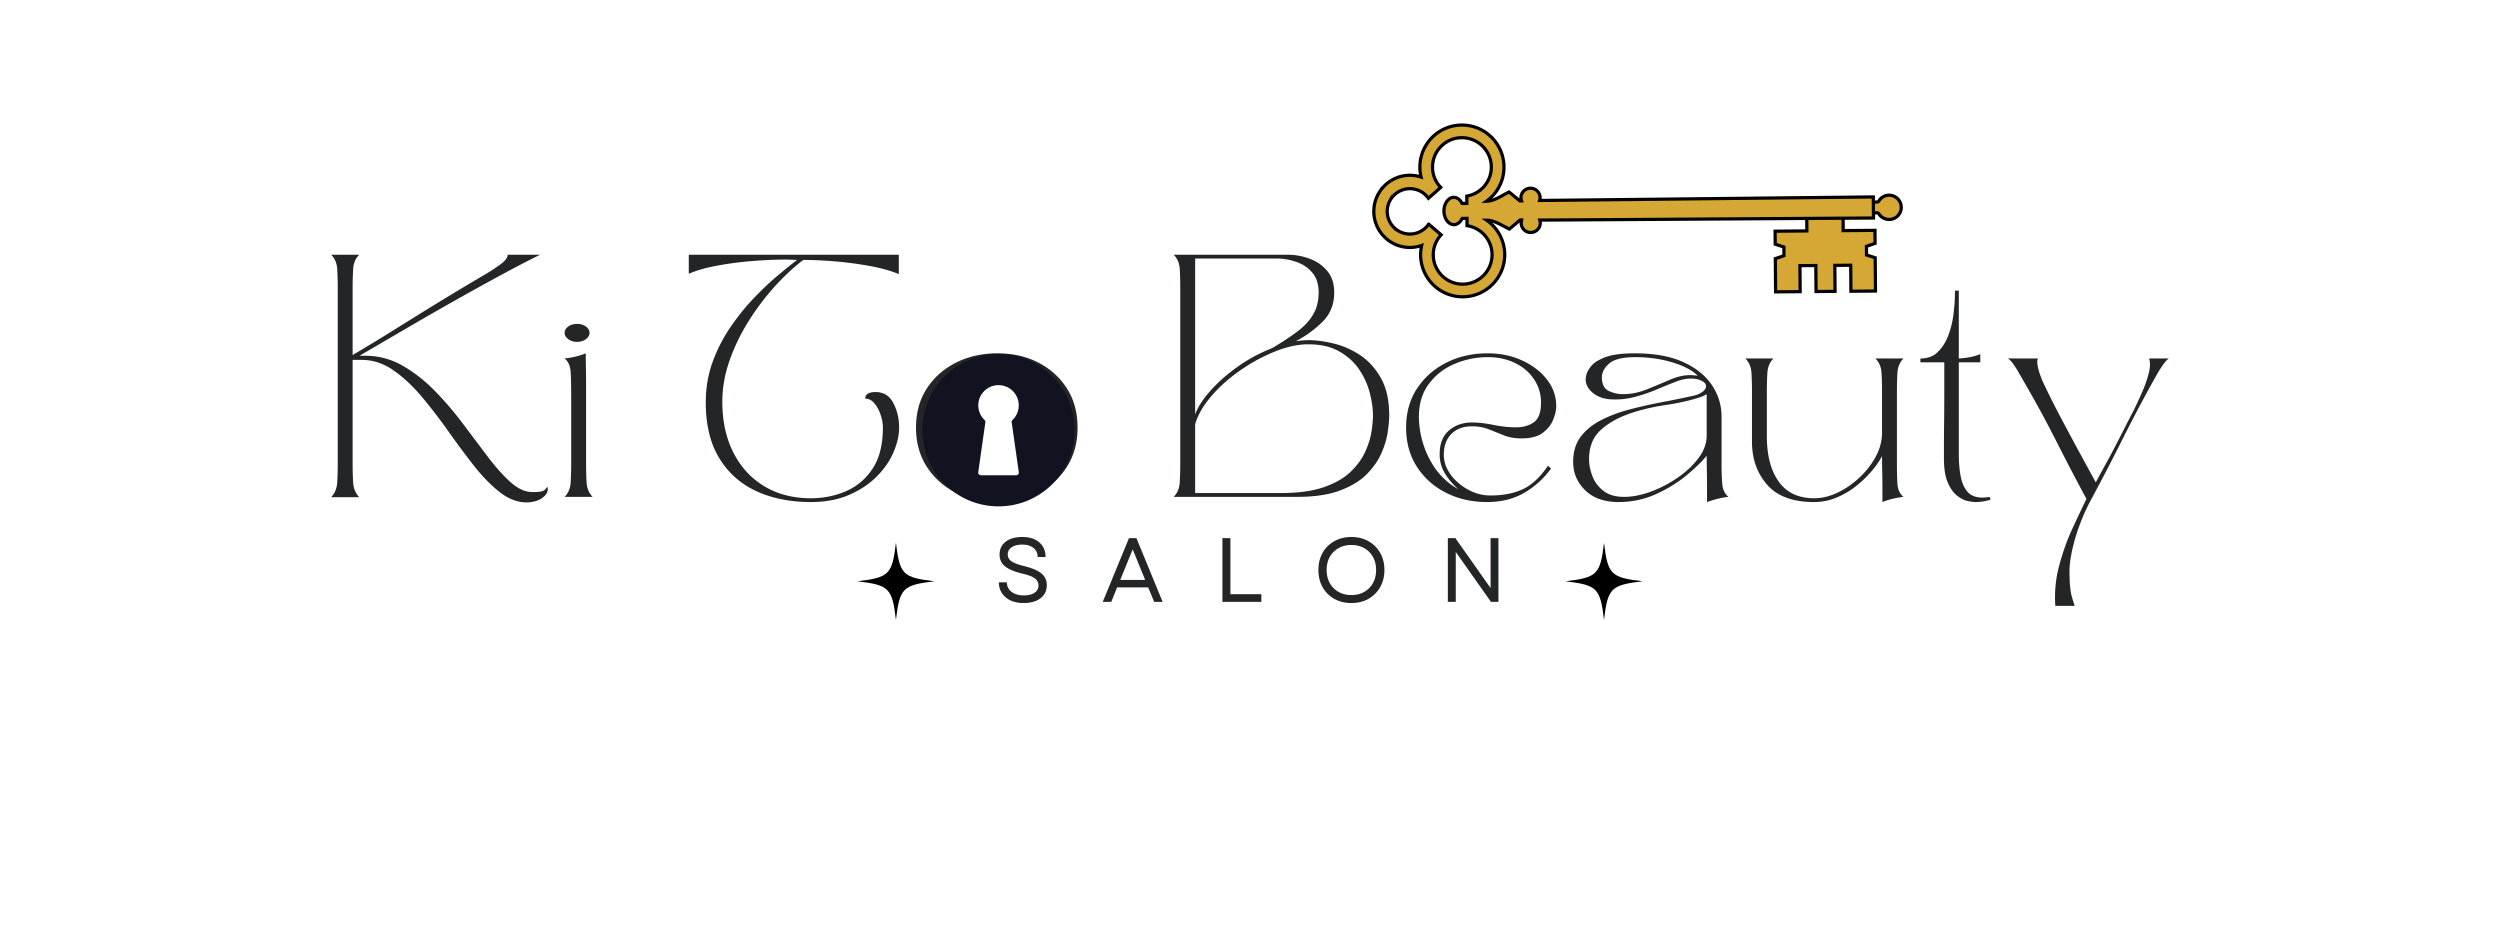 <svg xmlns="http://www.w3.org/2000/svg" width="1080" viewBox="0 250 810 310" height="400" version="1.0"><defs><clipPath id="a"><path d="M273.543 431.695h26.25v26.25h-26.25Zm0 0"/></clipPath><clipPath id="b"><path d="M510.61 431.695h26.25v26.25h-26.25Zm0 0"/></clipPath><clipPath id="c"><path d="M295.3 368.523h51v51h-51Zm0 0"/></clipPath><clipPath id="d"><path d="M612 315h12v9h-12Zm0 0"/></clipPath><clipPath id="e"><path d="m548.105 422.055-109.699-98.973 86.414-95.781 109.7 98.976Zm0 0"/></clipPath><clipPath id="f"><path d="m548.105 422.055-109.699-98.973 86.414-95.781 109.7 98.976Zm0 0"/></clipPath><clipPath id="g"><path d="M606 309h24v21h-24Zm0 0"/></clipPath><clipPath id="h"><path d="m548.105 422.055-109.699-98.973 86.414-95.781 109.7 98.976Zm0 0"/></clipPath><clipPath id="i"><path d="m548.105 422.055-109.699-98.973 86.414-95.781 109.7 98.976Zm0 0"/></clipPath><clipPath id="j"><path d="M580 321h35v27h-35Zm0 0"/></clipPath><clipPath id="k"><path d="m548.105 422.055-109.699-98.973 86.414-95.781 109.7 98.976Zm0 0"/></clipPath><clipPath id="l"><path d="m548.105 422.055-109.699-98.973 86.414-95.781 109.7 98.976Zm0 0"/></clipPath><clipPath id="m"><path d="M574 315h47v39h-47Zm0 0"/></clipPath><clipPath id="n"><path d="m548.105 422.055-109.699-98.973 86.414-95.781 109.7 98.976Zm0 0"/></clipPath><clipPath id="o"><path d="m548.105 422.055-109.699-98.973 86.414-95.781 109.7 98.976Zm0 0"/></clipPath><clipPath id="p"><path d="M446 291h168v59H446Zm0 0"/></clipPath><clipPath id="q"><path d="m548.105 422.055-109.699-98.973 86.414-95.781 109.7 98.976Zm0 0"/></clipPath><clipPath id="r"><path d="m548.105 422.055-109.699-98.973 86.414-95.781 109.7 98.976Zm0 0"/></clipPath><clipPath id="s"><path d="M440 285h180v71H440Zm0 0"/></clipPath><clipPath id="t"><path d="m548.105 422.055-109.699-98.973 86.414-95.781 109.7 98.976Zm0 0"/></clipPath><clipPath id="u"><path d="m548.105 422.055-109.699-98.973 86.414-95.781 109.7 98.976Zm0 0"/></clipPath></defs><path d="M97.372 335.29h9.39c-1.242 1.23-1.918 2.827-2.03 4.796a106.7 106.7 0 0 0-.173 6.313v22.468c4.32-2.55 8.22-4.906 11.688-7.062l10.14-6.313c3.282-2.039 6.735-4.16 10.36-6.36a893.672 893.672 0 0 1 12.172-7.25 64.17 64.17 0 0 0 5.03-3.296c1.665-1.195 2.5-2.297 2.5-3.297h10.876c-4.242 2.086-8.914 4.516-14.016 7.297a1187.93 1187.93 0 0 0-15.75 8.734 1304.603 1304.603 0 0 0-15.922 9.157l-14.765 8.625h1.86c4.476 0 8.644 1.101 12.5 3.297 3.862 2.199 7.472 5.015 10.827 8.453a110.247 110.247 0 0 1 9.39 10.953 5026.95 5026.95 0 0 0 8.282 11c2.625 3.469 5.149 6.308 7.578 8.515 2.438 2.2 4.813 3.336 7.125 3.407 2.47.086 3.973-.18 4.516-.797.539-.625.812-.938.812-.938.383 1.242-.078 2.399-1.39 3.469-1.313 1.082-3.125 1.664-5.438 1.75-3.168 0-6.218-1.156-9.156-3.469-2.937-2.32-5.82-5.273-8.64-8.86a295.984 295.984 0 0 1-8.563-11.53 177.563 177.563 0 0 0-8.86-11.516c-3.011-3.594-6.18-6.547-9.5-8.86-3.312-2.32-6.859-3.484-10.64-3.484h-3.016v34.735c0 2.168.055 4.257.172 6.265.113 2 .79 3.657 2.031 4.969h-9.39c1.238-1.312 1.914-2.969 2.031-4.969.113-2.008.172-4.097.172-6.265v-58.828c0-2.239-.059-4.344-.172-6.313-.117-1.969-.793-3.566-2.031-4.797ZM177.737 383.227c0-3.707-.059-6.582-.172-8.625-.117-2.04-.793-3.567-2.031-4.578 2.625-.301 4.984-.88 7.078-1.735 0 1.086.015 2.574.047 4.469.039 1.887.062 3.812.062 5.781v26.688c0 2.168.055 4.257.172 6.265.113 2 .79 3.621 2.031 4.86h-9.39c1.238-1.239 1.914-2.86 2.03-4.86.114-2.008.173-4.097.173-6.265Zm1.968-18.766c-1.156 0-2.14-.305-2.953-.922-.812-.613-1.218-1.305-1.218-2.078 0-.852.406-1.566 1.218-2.14.813-.583 1.797-.876 2.953-.876 1.157 0 2.141.293 2.954.875.812.575 1.218 1.29 1.218 2.141 0 .773-.406 1.465-1.218 2.078-.813.617-1.797.922-2.954.922ZM217.104 335.29h70.312v6.484c-2.555-1.082-5.703-1.973-9.453-2.672a119.865 119.865 0 0 0-11.578-1.563c-3.969-.344-7.617-.515-10.938-.515-3.25 2.468-6.48 5.48-9.687 9.03a83.129 83.129 0 0 0-8.735 11.641c-2.625 4.211-4.73 8.59-6.312 13.141-1.586 4.555-2.375 9.11-2.375 13.672 0 6.562 1.254 12.277 3.766 17.14 2.507 4.868 5.984 8.61 10.421 11.235 4.446 2.625 9.602 3.937 15.47 3.937 4.163 0 8.081-.789 11.75-2.375 3.663-1.582 6.64-4.109 8.921-7.578 2.281-3.476 3.422-8.035 3.422-13.672 0-1.394-.258-2.843-.766-4.343-.5-1.508-1.195-2.785-2.078-3.828-.887-1.04-1.906-1.563-3.062-1.563 0-1.469 1.156-2.203 3.468-2.203 2.696 0 4.68 1.242 5.954 3.719 1.28 2.468 1.921 5.21 1.921 8.218 0 2.543-.62 5.262-1.859 8.157-1.23 2.898-3.086 5.601-5.562 8.109-2.47 2.512-5.56 4.578-9.266 6.203-3.7 1.613-7.98 2.422-12.844 2.422-6.875 0-12.96-1.215-18.25-3.64-5.281-2.438-9.43-6.126-12.437-11.063-3.012-4.945-4.516-11.16-4.516-18.64 0-4.864.77-9.4 2.313-13.61a52.333 52.333 0 0 1 6.015-11.703c2.469-3.594 5.094-6.836 7.875-9.735 2.781-2.894 5.442-5.398 7.985-7.515 2.55-2.125 4.675-3.844 6.375-5.156l-3.579-.125c-3.324 0-7.011.156-11.062.468-4.055.313-7.992.82-11.813 1.516-3.824.687-7.09 1.61-9.796 2.766ZM320.29 418.086c-5.093 0-9.687-1.043-13.78-3.125-4.095-2.082-7.34-4.992-9.735-8.734-2.399-3.75-3.594-8.094-3.594-13.032 0-5.02 1.195-9.382 3.594-13.093 2.394-3.707 5.656-6.602 9.781-8.688 4.133-2.082 8.75-3.125 13.844-3.125 5.175 0 9.77 1.043 13.781 3.125 4.02 2.086 7.207 4.98 9.562 8.688 2.352 3.71 3.532 8.074 3.532 13.093 0 4.938-1.18 9.282-3.532 13.032-2.355 3.742-5.562 6.652-9.625 8.734-4.054 2.082-8.664 3.125-13.828 3.125Zm-9.156-46.781c-3.555 1.469-6.469 3.765-8.75 6.89-2.273 3.125-3.656 6.715-4.156 10.766-.5 4.055.133 8.242 1.906 12.563 2.008 4.949 4.961 8.714 8.86 11.296 3.894 2.586 7.968 3.875 12.218 3.875 2.707 0 5.375-.539 8-1.625 3.625-1.457 6.57-3.75 8.844-6.875 2.281-3.132 3.691-6.742 4.234-10.828.54-4.093-.117-8.3-1.968-12.625-2.012-4.863-4.965-8.586-8.86-11.172-3.898-2.593-8.008-3.89-12.328-3.89-2.71 0-5.375.543-8 1.625ZM420.807 416.352h-41.359c1.238-1.239 1.914-2.86 2.031-4.86.114-2.008.172-4.097.172-6.265v-58.828c0-2.239-.058-4.344-.172-6.313-.117-1.969-.793-3.566-2.03-4.797h38.218c2.476 0 4.91.445 7.297 1.328 2.394.887 4.363 2.258 5.906 4.11 1.55 1.855 2.328 4.25 2.328 7.187 0 3.938-1.297 7.2-3.89 9.781-2.586 2.586-5.575 4.766-8.97 6.547 1.54-.238 2.97-.36 4.282-.36 2.469 0 5.242.372 8.328 1.11 3.094.73 6.047 2.024 8.86 3.875 2.82 1.856 5.16 4.422 7.015 7.703 1.852 3.282 2.781 7.434 2.781 12.454 0 1.386-.156 3.199-.468 5.437-.305 2.242-.997 4.617-2.079 7.125-1.085 2.512-2.726 4.887-4.921 7.125-2.2 2.242-5.196 4.074-8.985 5.5-3.781 1.43-8.562 2.14-14.344 2.14Zm3.704-51.078c-3.399 0-7.086.793-11.063 2.375-3.98 1.585-7.844 3.671-11.594 6.265-3.742 2.586-6.98 5.461-9.718 8.625-2.743 3.168-4.575 6.328-5.5 9.485v23.046h28.718c5.79 0 10.578-.656 14.36-1.968 3.78-1.313 6.77-3.024 8.968-5.141 2.207-2.125 3.848-4.383 4.922-6.781 1.082-2.395 1.782-4.672 2.094-6.828.313-2.164.469-3.942.469-5.328 0-2.082-.328-4.473-.985-7.172-.656-2.707-1.796-5.317-3.421-7.828-1.625-2.508-3.852-4.594-6.672-6.25-2.813-1.665-6.34-2.5-10.578-2.5Zm-37.875 23.515c.77-2.238 2.332-4.726 4.687-7.469 2.352-2.738 5.227-5.363 8.625-7.875a53.682 53.682 0 0 1 10.781-6.203c.383-.156.75-.304 1.094-.453.344-.156.672-.312.984-.469 3.094-1.851 5.774-3.628 8.047-5.328 2.282-1.695 4.035-3.586 5.266-5.672 1.238-2.082 1.86-4.55 1.86-7.406 0-2.781-.716-5-2.141-6.656-1.43-1.664-3.227-2.863-5.39-3.594-2.157-.738-4.321-1.11-6.485-1.11h-27.328ZM457.262 393.195c0-5.02 1.211-9.382 3.641-13.093 2.438-3.707 5.719-6.602 9.844-8.688 4.133-2.082 8.754-3.125 13.86-3.125 4.163 0 7.984.793 11.452 2.375 3.477 1.586 6.258 3.711 8.344 6.375 2.082 2.656 3.125 5.649 3.125 8.969 0 1.242-.328 2.71-.984 4.406-.657 1.7-1.813 3.184-3.469 4.453-1.656 1.274-4.07 1.907-7.234 1.907-2.168 0-4.121-.344-5.86-1.032-1.73-.695-3.43-1.375-5.094-2.031-1.656-.656-3.527-.984-5.609-.984-2.867 0-5.148.851-6.844 2.547-1.699 1.699-2.547 4.015-2.547 6.953 0 2.312.75 4.511 2.25 6.593 1.508 2.086 3.461 3.782 5.86 5.094 2.394 1.313 4.906 1.969 7.531 1.969 4.25 0 7.879-.711 10.89-2.14 3.009-1.426 5.786-4.032 8.329-7.813l1.047.922a28.916 28.916 0 0 1-8.922 8.109c-3.555 2.082-7.719 3.125-12.5 3.125-5.094 0-9.688-1.043-13.781-3.125-4.094-2.082-7.34-4.992-9.735-8.734-2.398-3.75-3.594-8.094-3.594-13.032Zm27.344-23.625c-3.867 0-7.574.758-11.125 2.266-3.554 1.5-6.449 3.777-8.687 6.828-2.242 3.043-3.32 6.84-3.235 11.39.145 4.95 1.375 9.587 3.688 13.907 2.32 4.324 5.492 7.606 9.515 9.844a22.834 22.834 0 0 1-4.406-5.156c-1.242-1.97-1.86-4.149-1.86-6.547 0-3.551 1.04-6.211 3.126-7.985 2.094-1.781 4.644-2.672 7.656-2.672 2.156 0 4.567.274 7.234.813 2.665.543 5.157.812 7.47.812 2.394 0 4.398-.554 6.015-1.671 1.625-1.125 2.437-3.344 2.437-6.657 0-2.781-.757-5.328-2.265-7.64-1.5-2.32-3.606-4.157-6.313-5.5-2.699-1.352-5.781-2.032-9.25-2.032ZM528.363 418.086c-4.71 0-8.418-1.312-11.125-3.937-2.699-2.625-4.047-5.79-4.047-9.5 0-3.395.848-6.211 2.547-8.454 1.707-2.238 3.989-4.086 6.844-5.546 2.852-1.47 6.055-2.665 9.61-3.594 3.55-.926 7.175-1.738 10.874-2.438 3.708-.695 7.266-1.43 10.672-2.203 1-.226 1.907-.629 2.72-1.203.812-.582 1.218-1.223 1.218-1.922 0-.695-.485-1.297-1.453-1.797-.969-.5-2.227-.75-3.766-.75-1.469 0-3.152.371-5.047 1.11-1.886.73-3.969 1.578-6.25 2.547a55.88 55.88 0 0 1-7.297 2.484c-2.586.7-5.304.969-8.156.812-2.398-.156-4.387-.89-5.969-2.203-1.586-1.312-2.375-2.851-2.375-4.625l.235-1.281c.156-.852.695-1.86 1.625-3.016.926-1.156 2.523-2.156 4.797-3 2.28-.851 5.546-1.28 9.796-1.28 6.563 0 11.985.984 16.266 2.952 4.29 1.969 7.492 4.559 9.61 7.766 2.124 3.2 3.187 6.687 3.187 10.469v15.75c0 2.625.078 4.886.234 6.78.157 1.9.848 3.345 2.078 4.345a26.75 26.75 0 0 0-3.812.687 44.42 44.42 0 0 0-3.36 1.047v-4.516c0-1.851-.023-3.765-.062-5.734a238.904 238.904 0 0 1-.062-5.156v-.11c-1.543 1.93-3.782 4.11-6.72 6.547-2.929 2.43-6.343 4.532-10.25 6.313-3.898 1.77-8.085 2.656-12.562 2.656Zm4.516-29.875c-4.242 1.387-7.695 3.277-10.36 5.672-2.667 2.398-4 5.68-4 9.844 0 1.78.364 3.656 1.094 5.625.739 1.968 1.977 3.632 3.72 4.984 1.737 1.344 4.034 2.016 6.89 2.016 2.781 0 5.754-.578 8.922-1.735a40.136 40.136 0 0 0 9.03-4.687c2.852-1.969 5.188-4.164 7-6.594 1.813-2.437 2.72-4.93 2.72-7.484V382.07h-.22c-.312.23-.78.465-1.405.704-.618.23-1.309.46-2.079.687-2.855.856-6.234 1.574-10.14 2.156-3.899.575-7.621 1.438-11.172 2.594Zm1.047-18.64c-4.168 0-7.086.734-8.75 2.203-1.656 1.46-2.445 3.078-2.36 4.859.07 2.156.86 3.586 2.36 4.281 1.508.7 3.078 1.047 4.703 1.047 2.695 0 5.379-.539 8.047-1.625a421.441 421.441 0 0 0 7.64-3.187c2.438-1.04 4.696-1.563 6.782-1.563.77 0 1.617.078 2.547.234-1.7-1.78-4.48-3.265-8.344-4.453-3.867-1.195-8.074-1.797-12.625-1.797ZM573.06 381.149c0-2.239-.058-4.344-.171-6.313-.118-1.969-.793-3.57-2.032-4.812h9.391c-1.242 1.242-1.918 2.843-2.031 4.812a106.7 106.7 0 0 0-.172 6.313v14.937c0 6.406 1.328 11.465 3.984 15.172 2.664 3.71 6.625 5.562 11.875 5.562 2.551 0 5.14-.617 7.766-1.859 2.625-1.238 5.07-2.914 7.344-5.031 2.28-2.125 4.113-4.477 5.5-7.063 1.394-2.593 2.093-5.281 2.093-8.062v-13.656c0-2.239-.058-4.344-.171-6.313-.118-1.969-.793-3.57-2.032-4.812h9.39c-1.241 1.242-1.917 2.843-2.03 4.812a106.7 106.7 0 0 0-.172 6.313v24.078c0 2.625.054 4.886.172 6.78.113 1.9.789 3.345 2.03 4.345-2.624.312-4.98.89-7.062 1.734v-4.516c0-1.851-.023-3.765-.062-5.734a238.904 238.904 0 0 1-.063-5.156c-.699 1.398-1.761 2.965-3.187 4.703-1.43 1.73-3.125 3.406-5.094 5.031-1.969 1.625-4.187 2.977-6.656 4.047-2.469 1.082-5.094 1.625-7.875 1.625-7.024 0-12.234-1.926-15.64-5.781-3.4-3.863-5.094-8.692-5.094-14.485ZM629.45 371.305v-1.281c2.476 0 4.468-.77 5.968-2.313 1.508-1.539 2.664-3.43 3.47-5.672a30.438 30.438 0 0 0 1.624-6.719c.27-2.238.426-4.128.469-5.671.039-1.551.062-2.329.062-2.329h1.266v22.704a31 31 0 0 0 3.766-.454c1.27-.238 2.41-.586 3.422-1.046v2.78h-7.188v30.751c0 2.586.191 4.976.578 7.172.383 2.199 1.133 3.976 2.25 5.328 1.125 1.355 2.805 2.031 5.047 2.031a13.554 13.554 0 0 0 2.438-.234l.343.922c-1.699.539-3.433.812-5.203.812-.543 0-1.375-.117-2.5-.344-1.117-.23-2.293-.828-3.531-1.797-1.23-.968-2.274-2.437-3.125-4.406-.856-1.969-1.281-4.687-1.281-8.156v-3.36c0-2.238.02-5.054.062-8.453.04-3.394.063-6.925.063-10.593v-9.672ZM662.574 375.117c-.543-1-1.164-2-1.86-3-.687-1.008-1.343-1.707-1.968-2.093h10.078c-.305.468-.32 1.402-.047 2.796.27 1.387.828 3.043 1.672 4.97 1.539 3.323 3.351 6.976 5.437 10.952 2.094 3.969 4.219 7.946 6.375 11.922 2.164 3.969 4.133 7.578 5.907 10.828a783.05 783.05 0 0 1 3.937-7.25 197.98 197.98 0 0 0 2.89-5.437 1383.32 1383.32 0 0 0 2.61-5.094 898.644 898.644 0 0 1 3.188-6.203c.769-1.54 1.656-3.43 2.656-5.672 1.008-2.238 1.8-4.437 2.375-6.594.582-2.164.644-3.906.187-5.218h6.594c-.543.386-1.164 1.062-1.86 2.03a41.118 41.118 0 0 0-1.968 3.063 569.956 569.956 0 0 0-6.375 11.657 500.374 500.374 0 0 0-4.922 9.546 718.247 718.247 0 0 1-4.797 9.438 955.224 955.224 0 0 1-6.015 11.406c-1.399 2.54-2.657 5.297-3.782 8.266-1.117 2.976-1.98 5.86-2.593 8.64-.618 2.782-.922 5.176-.922 7.188 0 4.008.285 6.941.859 8.797l.875 2.781h-6.484a41.184 41.184 0 0 1 1.328-13.61c1.195-4.437 2.68-8.57 4.453-12.39a712.068 712.068 0 0 1 4.64-9.797c-2.312-4.32-4.304-8.082-5.968-11.281a1341.451 1341.451 0 0 1-4.688-9.156 367.34 367.34 0 0 0-4.984-9.438c-1.856-3.394-4.133-7.41-6.828-12.047ZM329.283 451.894c-1.711 0-3.188-.29-4.438-.86-1.242-.582-2.203-1.394-2.89-2.437-.68-1.051-1.028-2.266-1.047-3.64h2.687c.032 1.355.567 2.429 1.61 3.218 1.05.781 2.41 1.172 4.078 1.172 1.508 0 2.703-.297 3.578-.89.883-.595 1.328-1.415 1.328-2.47 0-.988-.43-1.785-1.281-2.39-.856-.602-2.246-1.125-4.172-1.563-2.617-.633-4.531-1.441-5.75-2.422-1.219-.988-1.828-2.304-1.828-3.953 0-1.812.68-3.242 2.047-4.297 1.375-1.05 3.226-1.578 5.562-1.578 2.395 0 4.285.602 5.672 1.797 1.395 1.2 2.102 2.836 2.125 4.906h-2.64c-.024-1.28-.497-2.289-1.422-3.03-.93-.75-2.172-1.126-3.735-1.126-1.523 0-2.715.305-3.578.906-.867.606-1.297 1.414-1.297 2.422 0 .875.399 1.617 1.203 2.22.801.593 2.239 1.147 4.313 1.655 2.719.668 4.656 1.508 5.812 2.516 1.164 1 1.75 2.281 1.75 3.844 0 1.855-.699 3.32-2.093 4.39-1.399 1.075-3.262 1.61-5.594 1.61ZM355.7 451.503l8.78-21.328h2.5l8.766 21.328h-2.828l-2.016-4.844h-10.39l-1.954 4.844Zm5.858-7.344h8.344l-4.172-10.234ZM395.767 451.503v-21.328h2.672v18.766h10.36v2.562ZM438.94 451.894c-2.157 0-4.071-.47-5.735-1.407a10.132 10.132 0 0 1-3.907-3.921c-.93-1.665-1.39-3.57-1.39-5.72 0-2.175.46-4.093 1.39-5.75a10.08 10.08 0 0 1 3.907-3.89c1.664-.945 3.578-1.422 5.734-1.422 2.176 0 4.086.477 5.734 1.422a10.239 10.239 0 0 1 3.907 3.89c.945 1.657 1.422 3.575 1.422 5.75 0 2.15-.477 4.055-1.422 5.72a10.293 10.293 0 0 1-3.907 3.921c-1.648.938-3.558 1.407-5.734 1.407Zm-8.282-11.047c0 1.637.347 3.086 1.047 4.344a7.597 7.597 0 0 0 2.922 2.968c1.25.711 2.687 1.063 4.312 1.063 1.645 0 3.086-.352 4.328-1.063a7.664 7.664 0 0 0 2.906-2.968c.696-1.258 1.047-2.707 1.047-4.344 0-1.664-.351-3.125-1.047-4.375a7.61 7.61 0 0 0-2.906-2.938c-1.242-.718-2.683-1.078-4.328-1.078-1.625 0-3.062.36-4.312 1.078a7.543 7.543 0 0 0-2.922 2.938c-.7 1.25-1.047 2.71-1.047 4.375ZM471.235 451.503v-21.328h2.53l11.782 16.703v-16.703h2.625v21.328h-2.5L473.891 434.8v16.703Zm0 0" fill="#232526"/><g clip-path="url(#a)"><path d="M286.46 431.695c-1.257 10.64-2.276 11.66-12.917 12.918.023.004.043.008.066.008 10.579 1.258 11.598 2.297 12.852 12.914 1.262-10.64 2.281-11.66 12.922-12.922-10.64-1.258-11.66-2.277-12.922-12.918Zm0 0"/></g><g clip-path="url(#b)"><path d="M523.531 431.695c-1.261 10.64-2.281 11.66-12.922 12.918.024.004.043.008.067.008 10.578 1.258 11.597 2.297 12.855 12.914 1.258-10.64 2.278-11.66 12.918-12.922-10.64-1.258-11.66-2.277-12.918-12.918Zm0 0"/></g><g clip-path="url(#c)"><path fill="#111420" d="M326.691 409.113h-11.773a.91.91 0 0 1-.906-1.004l2.39-16.75a.9.9 0 0 0-.28-.75 6.779 6.779 0 0 1-2.09-4.843c-.028-3.711 2.964-6.77 6.675-6.82a6.773 6.773 0 0 1 6.871 6.769c0 1.922-.805 3.66-2.09 4.89a.911.911 0 0 0-.281.754l2.39 16.75a.91.91 0 0 1-.906 1.004Zm-5.886-40.586c-14.086 0-25.504 11.414-25.504 25.5s11.418 25.504 25.504 25.504c14.086 0 25.504-11.418 25.504-25.504 0-14.086-11.418-25.5-25.504-25.5"/></g><g clip-path="url(#d)"><g clip-path="url(#e)"><g clip-path="url(#f)"><path fill="#d5a734" d="m612.426 321.293 2.16-.02c.691-.093.824.098 1.18.637a4.05 4.05 0 0 0 3.238 1.563c2.238-.016 4.05-1.844 4.031-4.082a4.071 4.071 0 0 0-4.101-4.032 4.029 4.029 0 0 0-3.059 1.446c-.375.578-.469.836-1.148.843l-2.332.02Zm0 0"/></g></g></g><g clip-path="url(#g)"><g clip-path="url(#h)"><g clip-path="url(#i)"><path fill="none" d="m612.426 321.293 2.16-.02c.691-.093.824.098 1.18.637a4.05 4.05 0 0 0 3.238 1.563c2.238-.016 4.05-1.844 4.031-4.082a4.071 4.071 0 0 0-4.101-4.032 4.029 4.029 0 0 0-3.059 1.446c-.375.578-.469.836-1.148.844l-2.332.019Zm0 0" stroke="#000" stroke-width="1.078"/></g></g></g><g clip-path="url(#j)"><g clip-path="url(#k)"><g clip-path="url(#l)"><path fill="#d5a734" d="m580.973 347.715 8.218-.07-.074-8.704 5.32-.043.075 8.704 2.008-.016 2.343-.02 2.008-.02-.074-8.702 5.32-.043.074 8.703 8.22-.07-.095-11.122-2.906-.94-.027-2.903 2.894-.992-.035-4.352-10.64.09-.043-5.32-12.164.105.043 5.316-10.637.09.035 4.352 2.91.945.024 2.899-2.891.992Zm0 0" fill-rule="evenodd"/></g></g></g><g clip-path="url(#m)"><g clip-path="url(#n)"><g clip-path="url(#o)"><path fill="none" d="m580.973 347.715 8.219-.07-.075-8.704 5.32-.043.075 8.704 2.008-.016 2.343-.02 2.008-.02-.074-8.702 5.32-.043.075 8.703 8.218-.07-.093-11.121-2.907-.942-.027-2.902 2.894-.992-.035-4.352-10.64.09-.043-5.32-12.164.105.043 5.316-10.637.09.035 4.352 2.91.945.024 2.899-2.891.992Zm0 0" stroke="#000" stroke-width="1.078"/></g></g></g><g clip-path="url(#p)"><g clip-path="url(#q)"><g clip-path="url(#r)"><path fill="#d5a734" d="M469.934 320.668c.02 2.434 1.52 4.559 3.332 4.547 1.171-.012 2.191-.852 2.761-2.094l1.618-.016.02 2.45c4.702.707 8.339 4.742 8.378 9.644.047 5.434-4.336 9.89-9.77 9.938-5.433.043-9.875-4.336-9.918-9.77-.023-2.61.989-4.972 2.633-6.75l-4.172-3.574a7.594 7.594 0 0 1-10.468 2.05 7.53 7.53 0 0 1-.93-.714c-.043-.04-.078-.082-.121-.121-.04-.035-.086-.067-.121-.106a8.001 8.001 0 0 1-.457-.507 7.978 7.978 0 0 1-.446-.586c-.023-.036-.05-.07-.074-.106a7.623 7.623 0 0 1-.895-1.883 8.109 8.109 0 0 1-.171-.601c-.02-.082-.031-.16-.047-.242a8.22 8.22 0 0 1-.094-.633c-.031-.25-.05-.5-.055-.758v-.012c0-.258.016-.508.04-.758.02-.214.046-.425.086-.636.003-.028.007-.059.015-.09 0-.008-.004-.02 0-.031.008-.051.031-.098.043-.149.043-.195.09-.387.145-.578.144-.477.332-.93.562-1.363.024-.04.04-.082.063-.121a7.531 7.531 0 0 1 1.105-1.52l.117-.125a8.23 8.23 0 0 1 .543-.5.054.054 0 0 1 .012-.015 7.6 7.6 0 0 1 4.809-1.766 7.606 7.606 0 0 1 6.265 3.21l4.113-3.644c-1.671-1.746-2.726-4.093-2.75-6.703-.043-5.433 4.32-9.887 9.754-9.933 5.434-.047 9.891 4.336 9.938 9.77.039 4.901-3.527 9-8.215 9.784l.02 2.45-1.618.011c-.59-1.234-1.625-2.055-2.796-2.047-1.81.016-3.278 2.168-3.254 4.598Zm-23.485.223c.004.324.028.648.055.964.027.286.055.57.098.848.007.035.011.07.015.106.008.039.024.078.031.12.051.274.106.548.172.813.075.285.16.57.25.844.04.117.082.234.125.348.012.035.032.07.047.105.063.172.13.344.2.512.046.105.09.21.14.316.05.117.11.235.168.348l.063.12c.046.09.101.18.152.27.098.176.183.356.293.528.097.16.21.308.32.465.098.144.2.293.305.433a12.125 12.125 0 0 0 .703.844c.027.027.05.059.074.09.102.105.203.21.309.312.148.153.297.293.457.434l.058.062c.145.13.293.25.442.375.137.11.27.223.41.329.172.125.355.238.531.355.164.11.324.215.488.316.336.2.676.383 1.032.551a13.535 13.535 0 0 0 1.093.442l.106.046c1.27.438 2.637.672 4.055.66a12.07 12.07 0 0 0 3.832-.667 13.931 13.931 0 0 0-.348 3.222c.063 7.77 6.414 14.032 14.184 13.965 7.77-.066 14.03-6.433 13.964-14.203-.039-4.742-2.43-8.918-6.05-11.434 2.691.02 5.105 1.778 7.613 2.957l3.601-3.05.528.011a3.202 3.202 0 0 0-.172 1.028 3.183 3.183 0 0 0 3.215 3.16 3.194 3.194 0 0 0 3.176-3.215c0-.324-.067-.64-.157-.933l111.715-.7-.062-7.054-111.711 1.18c.09-.298.148-.61.144-.938a3.2 3.2 0 0 0-3.23-3.16 3.183 3.183 0 0 0-3.16 3.214c0 .36.074.704.187 1.028l-.527.02-3.653-2.993c-2.488 1.223-4.87 3.02-7.558 3.086 3.574-2.578 5.894-6.793 5.855-11.535-.066-7.77-6.433-14.031-14.203-13.965-7.77.067-14.015 6.434-13.949 14.203.012 1.11.152 2.18.406 3.215-1.21-.394-2.5-.613-3.844-.601-1.417.011-2.78.269-4.042.726-.04.016-.07.035-.106.047-.062.023-.121.055-.184.078-.117.047-.242.09-.359.14l-.137.06c-.046.023-.101.038-.148.062-.195.09-.387.191-.574.293-.059.031-.121.058-.18.09-.008.003-.008.015-.016.015l-.164.094c-.187.11-.375.219-.558.336-.012.012-.028.02-.043.031-.078.05-.153.102-.227.152-.176.122-.355.239-.523.368-.207.16-.406.336-.602.504l-.105.093c-.196.172-.371.348-.555.532-.137.14-.262.28-.39.425a20.143 20.143 0 0 0-.626.762l-.152.2c-.086.12-.168.238-.254.363-.015.023-.027.05-.043.078a11.561 11.561 0 0 0-.836 1.472c-.039.082-.078.172-.117.258-.055.121-.113.238-.164.363-.082.2-.148.399-.219.606-.043.121-.082.254-.12.379a12.197 12.197 0 0 0-.379 1.559c-.016.09-.028.183-.044.273-.039.277-.062.55-.082.832-.023.32-.039.64-.039.969v.043Zm0 0" fill-rule="evenodd"/></g></g></g><g clip-path="url(#s)"><g clip-path="url(#t)"><g clip-path="url(#u)"><path fill="none" d="M469.934 320.668c.02 2.434 1.52 4.559 3.332 4.547 1.172-.012 2.191-.852 2.762-2.094l1.617-.016.02 2.45c4.702.707 8.34 4.742 8.378 9.644.047 5.434-4.336 9.89-9.77 9.938-5.433.043-9.874-4.336-9.917-9.77-.024-2.61.988-4.973 2.632-6.75l-4.171-3.574a7.594 7.594 0 0 1-10.47 2.05 7.53 7.53 0 0 1-.929-.714c-.043-.04-.078-.082-.12-.121-.04-.035-.087-.067-.122-.106a8.001 8.001 0 0 1-.457-.508 7.978 7.978 0 0 1-.445-.585c-.024-.036-.051-.07-.075-.106a7.623 7.623 0 0 1-.895-1.883 8.108 8.108 0 0 1-.171-.601c-.02-.082-.031-.16-.047-.243a8.22 8.22 0 0 1-.094-.632c-.03-.25-.05-.5-.054-.758v-.012c0-.258.015-.508.039-.758.02-.215.047-.425.086-.636.004-.028.007-.059.015-.09 0-.008-.004-.02 0-.031.008-.051.032-.098.043-.149.043-.195.09-.387.145-.578.144-.477.332-.93.562-1.363.024-.04.04-.082.063-.121a7.531 7.531 0 0 1 1.105-1.52l.117-.125a8.23 8.23 0 0 1 .543-.5.054.054 0 0 1 .012-.016 7.6 7.6 0 0 1 4.809-1.766 7.606 7.606 0 0 1 6.265 3.212l4.114-3.645c-1.672-1.746-2.727-4.094-2.75-6.703-.043-5.433 4.32-9.887 9.754-9.933 5.433-.047 9.89 4.335 9.937 9.77.04 4.901-3.527 8.999-8.215 9.784l.02 2.45-1.617.011c-.59-1.234-1.625-2.055-2.797-2.047-1.809.016-3.278 2.168-3.254 4.598Zm-23.485.223c.004.324.028.648.055.964a14.786 14.786 0 0 0 .113.954c.008.039.024.078.032.12.05.274.105.547.171.813.075.285.16.57.25.844.04.117.083.234.125.348.012.035.032.07.047.105.063.172.13.344.2.512.046.105.09.21.14.316.051.117.11.234.168.348l.063.12c.047.09.101.18.152.27.098.176.184.356.293.528.098.16.21.308.32.465.098.144.2.293.305.433a12.125 12.125 0 0 0 .703.844c.027.027.05.059.074.09.102.105.203.21.309.312.148.153.297.293.457.434.02.02.039.043.059.062.144.13.293.25.441.375.137.11.27.223.41.328.172.125.356.239.531.356.164.11.325.215.489.316.336.2.675.383 1.03.551a13.535 13.535 0 0 0 1.095.442l.105.046c1.27.438 2.637.672 4.055.66a12.07 12.07 0 0 0 3.832-.667 13.931 13.931 0 0 0-.348 3.222c.063 7.77 6.414 14.032 14.184 13.965 7.77-.066 14.031-6.433 13.965-14.203-.04-4.742-2.43-8.918-6.051-11.434 2.691.02 5.105 1.778 7.613 2.957l3.602-3.05.527.011a3.202 3.202 0 0 0-.172 1.028 3.183 3.183 0 0 0 3.215 3.16 3.194 3.194 0 0 0 3.176-3.215c0-.324-.067-.64-.156-.934l111.714-.699-.062-7.054-111.711 1.18c.09-.298.148-.61.144-.938a3.2 3.2 0 0 0-3.23-3.16 3.183 3.183 0 0 0-3.16 3.214c0 .36.074.704.187 1.028l-.527.02-3.652-2.993c-2.489 1.223-4.871 3.02-7.559 3.086 3.574-2.578 5.895-6.793 5.856-11.535-.067-7.77-6.434-14.031-14.204-13.965-7.77.066-14.015 6.434-13.949 14.203.012 1.11.153 2.18.406 3.215-1.21-.395-2.5-.613-3.843-.602-1.418.012-2.782.27-4.043.727-.04.016-.07.035-.106.047-.062.023-.12.055-.183.078-.118.047-.243.09-.36.14l-.136.06c-.047.023-.102.038-.149.062-.195.09-.387.191-.574.293-.059.03-.121.058-.18.09-.008.003-.008.015-.015.015l-.164.094c-.188.11-.375.219-.56.336-.01.012-.026.02-.042.031-.078.05-.152.102-.227.152-.175.122-.355.239-.523.368-.207.16-.406.336-.602.504l-.105.093c-.195.172-.371.348-.555.532-.136.14-.261.28-.39.425-.125.145-.25.293-.371.442-.086.105-.172.21-.254.32l-.153.2a29.26 29.26 0 0 0-.254.363c-.015.023-.027.05-.043.078a11.562 11.562 0 0 0-.836 1.472c-.039.082-.078.172-.117.258-.054.121-.113.238-.164.363-.082.2-.148.399-.219.606-.043.121-.082.254-.12.379-.079.258-.157.523-.22.789-.058.254-.117.508-.16.77-.015.09-.027.183-.043.273-.039.277-.062.55-.082.832-.023.32-.039.64-.039.969v.043Zm0 0" stroke="#000" stroke-width="1.078"/></g></g></g></svg>